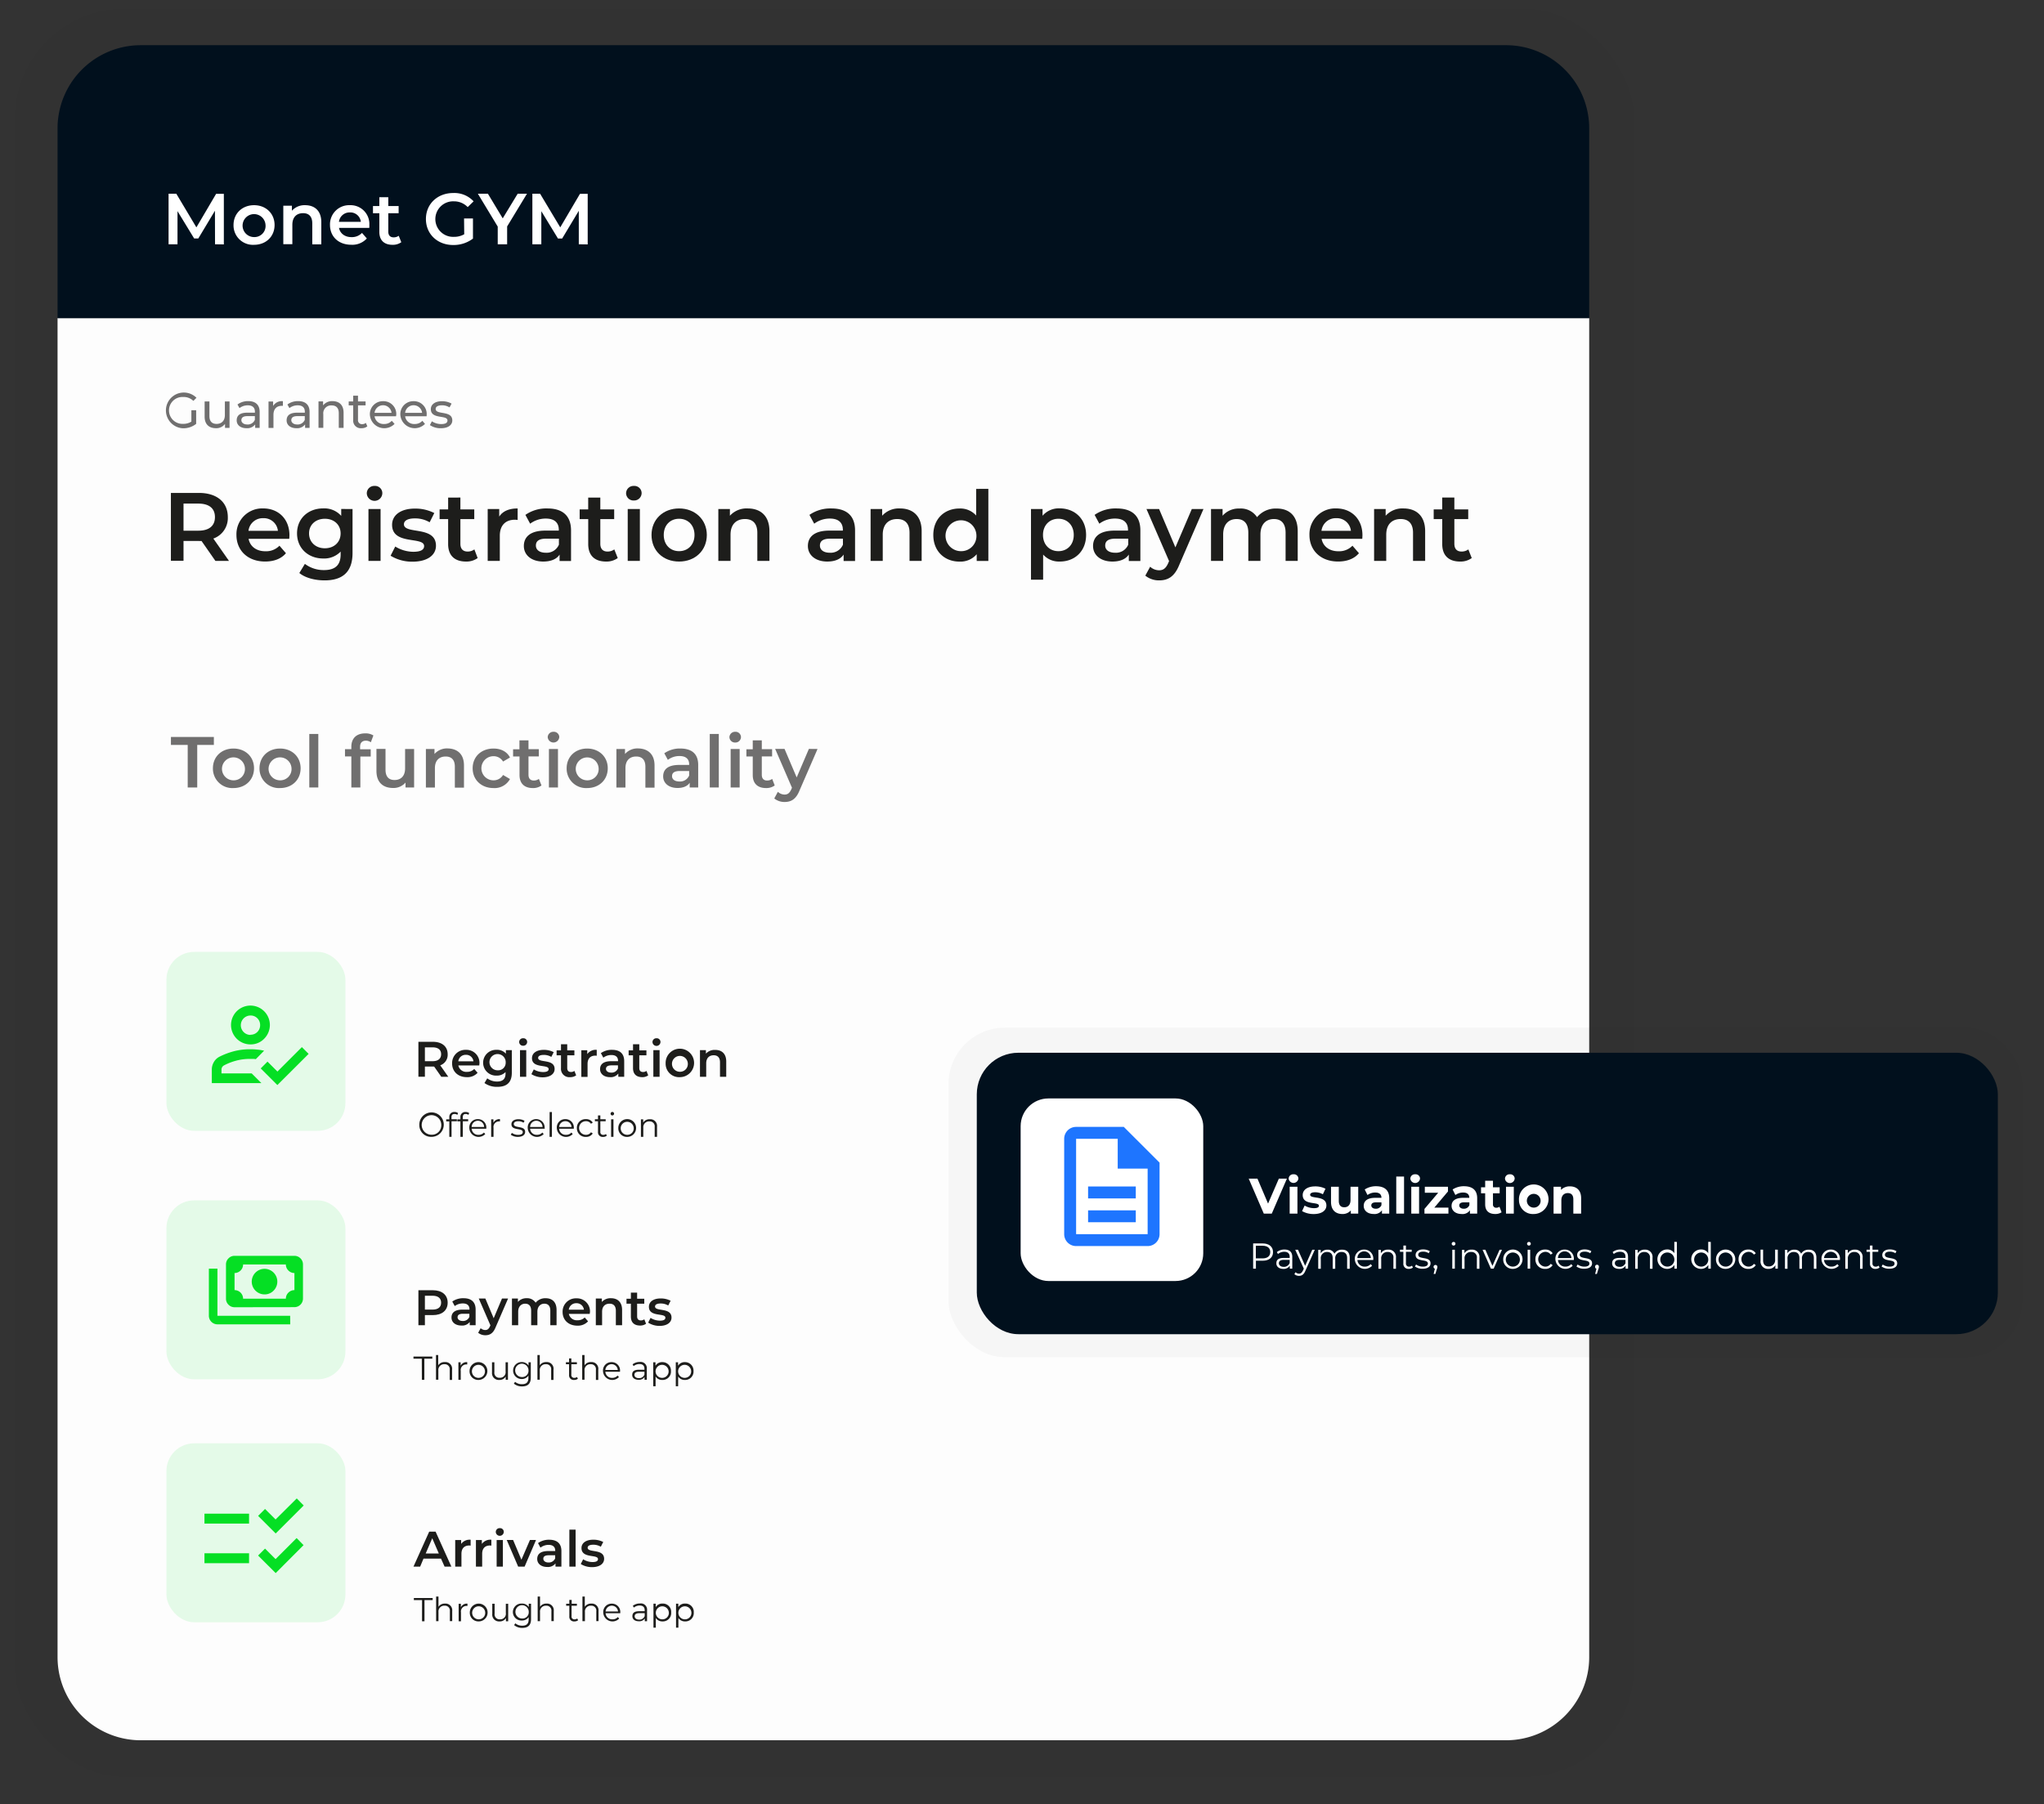 <svg xmlns="http://www.w3.org/2000/svg" id="Capa_1" data-name="Capa 1" viewBox="0 0 736.98 650.72"><rect x="0" y="0" width="736.98" height="650.72" fill="#333333" stroke="none"/><defs><style>.cls-1{opacity:0.03;}.cls-2{fill:#fdfdfd;}.cls-3{fill:#01101d;}.cls-4{fill:#fff;}.cls-5{fill:#1d1d1b;}.cls-6{fill:#706f6f;}.cls-7{opacity:0.1;}.cls-8{fill:#05df24;}.cls-9{fill:#1e75ff;}</style></defs><g class="cls-1"><rect x="5.39" y="3.19" width="583.76" height="637.58" rx="39.5"></rect></g><path class="cls-2" d="M573,114.74V597.62a30,30,0,0,1-30,30H50.75a30,30,0,0,1-30-30V114.74Z"></path><g class="cls-1"><rect x="341.98" y="370.62" width="387.17" height="118.86" rx="20.37"></rect></g><path class="cls-3" d="M573,46.3v68.44H20.75V46.3a30,30,0,0,1,30-30H543A30,30,0,0,1,573,46.3Z"></path><path class="cls-4" d="M77.53,88.1,77.5,76l-6,10H70l-6-9.85V88.1H60.78V69.87h2.79L70.81,82l7.11-12.09h2.79l0,18.23Z"></path><path class="cls-4" d="M84.2,81.15C84.2,77,87.33,74,91.6,74S99,77,99,81.15s-3.1,7.14-7.42,7.14A7,7,0,0,1,84.2,81.15Zm11.54,0A4.14,4.14,0,1,0,91.6,85.5,4,4,0,0,0,95.74,81.15Z"></path><path class="cls-4" d="M115.85,80.13v8h-3.26V80.55c0-2.47-1.22-3.67-3.3-3.67-2.32,0-3.88,1.4-3.88,4.19v7h-3.26V74.19h3.1V76A6.07,6.07,0,0,1,110,74C113.38,74,115.85,75.94,115.85,80.13Z"></path><path class="cls-4" d="M133.15,82.19H122.23c.39,2,2.09,3.33,4.51,3.33A5,5,0,0,0,130.52,84l1.74,2a7.06,7.06,0,0,1-5.6,2.27c-4.66,0-7.68-3-7.68-7.14A6.91,6.91,0,0,1,126.17,74a6.78,6.78,0,0,1,7,7.19C133.2,81.49,133.17,81.88,133.15,82.19ZM122.21,80h7.89a3.79,3.79,0,0,0-3.93-3.39A3.85,3.85,0,0,0,122.21,80Z"></path><path class="cls-4" d="M144.69,87.35a5.17,5.17,0,0,1-3.13.94c-3.05,0-4.79-1.62-4.79-4.69V76.9h-2.29V74.3h2.29V71.12H140V74.3h3.73v2.6H140v6.62c0,1.35.68,2.08,1.93,2.08a3,3,0,0,0,1.83-.57Z"></path><path class="cls-4" d="M167.32,78.78h3.21v7.27a11.58,11.58,0,0,1-7.14,2.31c-5.65,0-9.82-3.93-9.82-9.37s4.17-9.38,9.87-9.38a9.43,9.43,0,0,1,7.32,3l-2.13,2.08a6.8,6.8,0,0,0-5-2.08,6.41,6.41,0,1,0,0,12.81,7.4,7.4,0,0,0,3.75-.93Z"></path><path class="cls-4" d="M182.85,81.67V88.1h-3.39V81.72L172.3,69.87h3.62l5.34,8.88,5.39-8.88H190Z"></path><path class="cls-4" d="M208.69,88.1l0-12.08-6,10h-1.51l-6-9.85V88.1h-3.23V69.87h2.79L202,82l7.11-12.09h2.79l0,18.23Z"></path><path class="cls-5" d="M77.66,202.28l-5-7.18a7.39,7.39,0,0,1-.94,0H66.17v7.14H61.62V177.77H71.71c6.44,0,10.43,3.29,10.43,8.72a7.84,7.84,0,0,1-5.22,7.74l5.64,8.05ZM71.5,181.62H66.17v9.77H71.5c4,0,6-1.82,6-4.9S75.49,181.62,71.5,181.62Z"></path><path class="cls-5" d="M104.29,194.33H89.63c.52,2.73,2.79,4.48,6.05,4.48a6.69,6.69,0,0,0,5.08-2l2.34,2.7c-1.68,2-4.3,3-7.52,3-6.27,0-10.33-4-10.33-9.59a9.3,9.3,0,0,1,9.66-9.56c5.46,0,9.45,3.82,9.45,9.67C104.36,193.39,104.33,193.91,104.29,194.33Zm-14.7-2.9H100.2a5.09,5.09,0,0,0-5.29-4.55A5.17,5.17,0,0,0,89.59,191.43Z"></path><path class="cls-5" d="M127.11,183.58v15.86c0,6.79-3.53,9.87-10.08,9.87-3.5,0-7-.91-9.1-2.66l2-3.29a11.23,11.23,0,0,0,6.89,2.24c4.14,0,6-1.89,6-5.67v-1a8.24,8.24,0,0,1-6.27,2.49c-5.36,0-9.45-3.64-9.45-9.07s4.09-9,9.45-9a8.13,8.13,0,0,1,6.48,2.7v-2.49Zm-4.3,8.79c0-3.15-2.39-5.28-5.68-5.28s-5.7,2.13-5.7,5.28,2.38,5.36,5.7,5.36S122.81,195.56,122.81,192.37Z"></path><path class="cls-5" d="M132.25,177.88a2.67,2.67,0,0,1,2.8-2.63,2.61,2.61,0,0,1,2.8,2.52,2.8,2.8,0,0,1-5.6.11Zm.6,5.7h4.37v18.7h-4.37Z"></path><path class="cls-5" d="M140.83,200.42l1.68-3.32A12.59,12.59,0,0,0,149,199c2.76,0,3.92-.77,3.92-2.06,0-3.57-11.55-.21-11.55-7.67,0-3.53,3.18-5.85,8.22-5.85a14.92,14.92,0,0,1,7,1.61l-1.68,3.33a10.21,10.21,0,0,0-5.35-1.4c-2.66,0-3.92.88-3.92,2.1,0,3.78,11.55.42,11.55,7.74,0,3.5-3.22,5.77-8.47,5.77A14.84,14.84,0,0,1,140.83,200.42Z"></path><path class="cls-5" d="M172.22,201.26a6.86,6.86,0,0,1-4.2,1.26c-4.09,0-6.44-2.17-6.44-6.3v-9H158.5v-3.5h3.08v-4.28H166v4.28h5v3.5h-5v8.89c0,1.82.91,2.8,2.59,2.8a4,4,0,0,0,2.45-.77Z"></path><path class="cls-5" d="M186.64,183.37v4.17a5.47,5.47,0,0,0-1-.1c-3.33,0-5.43,2-5.43,5.77v9.07h-4.37v-18.7H180v2.73C181.25,184.36,183.53,183.37,186.64,183.37Z"></path><path class="cls-5" d="M205.89,191.32v11h-4.13V200c-1,1.61-3.08,2.52-5.88,2.52-4.27,0-7-2.34-7-5.6,0-3.11,2.1-5.56,7.77-5.56h4.83v-.28c0-2.56-1.54-4.06-4.66-4.06a9.28,9.28,0,0,0-5.67,1.85l-1.71-3.18a13.14,13.14,0,0,1,7.91-2.32C202.78,183.37,205.89,185.93,205.89,191.32Zm-4.37,5.11v-2.17H197c-3,0-3.78,1.12-3.78,2.49,0,1.57,1.33,2.59,3.57,2.59A4.77,4.77,0,0,0,201.52,196.43Z"></path><path class="cls-5" d="M222.73,201.26a6.88,6.88,0,0,1-4.2,1.26c-4.1,0-6.44-2.17-6.44-6.3v-9H209v-3.5h3.08v-4.28h4.37v4.28h5v3.5h-5v8.89c0,1.82.91,2.8,2.59,2.8a4,4,0,0,0,2.45-.77Z"></path><path class="cls-5" d="M225.74,177.88a2.67,2.67,0,0,1,2.8-2.63,2.61,2.61,0,0,1,2.8,2.52,2.69,2.69,0,0,1-2.8,2.73A2.66,2.66,0,0,1,225.74,177.88Zm.59,5.7h4.38v18.7h-4.38Z"></path><path class="cls-5" d="M234.91,192.93c0-5.6,4.2-9.56,9.94-9.56s10,4,10,9.56-4.16,9.59-10,9.59S234.91,198.53,234.91,192.93Zm15.5,0c0-3.57-2.38-5.84-5.56-5.84s-5.53,2.27-5.53,5.84,2.38,5.85,5.53,5.85S250.41,196.5,250.41,192.93Z"></path><path class="cls-5" d="M277.43,191.57v10.71h-4.37V192.13c0-3.33-1.65-4.94-4.45-4.94-3.11,0-5.21,1.89-5.21,5.64v9.45H259v-18.7h4.17V186a8.11,8.11,0,0,1,6.44-2.63C274.11,183.37,277.43,185.93,277.43,191.57Z"></path><path class="cls-5" d="M308.3,191.32v11h-4.13V200c-1.05,1.61-3.08,2.52-5.88,2.52-4.27,0-7-2.34-7-5.6,0-3.11,2.1-5.56,7.77-5.56h4.84v-.28c0-2.56-1.54-4.06-4.66-4.06a9.28,9.28,0,0,0-5.67,1.85l-1.72-3.18a13.19,13.19,0,0,1,7.92-2.32C305.19,183.37,308.3,185.93,308.3,191.32Zm-4.37,5.11v-2.17h-4.52c-3,0-3.78,1.12-3.78,2.49,0,1.57,1.33,2.59,3.57,2.59A4.77,4.77,0,0,0,303.93,196.43Z"></path><path class="cls-5" d="M332.31,191.57v10.71h-4.37V192.13c0-3.33-1.65-4.94-4.45-4.94-3.11,0-5.21,1.89-5.21,5.64v9.45H313.9v-18.7h4.17V186a8.11,8.11,0,0,1,6.44-2.63C329,183.37,332.31,185.93,332.31,191.57Z"></path><path class="cls-5" d="M356.36,176.3v26h-4.2v-2.42a7.71,7.71,0,0,1-6.2,2.66c-5.43,0-9.45-3.78-9.45-9.59s4-9.56,9.45-9.56a7.64,7.64,0,0,1,6,2.53v-9.6Zm-4.31,16.63a5.57,5.57,0,1,0-5.56,5.85A5.46,5.46,0,0,0,352.05,192.93Z"></path><path class="cls-5" d="M391.6,192.93c0,5.81-4,9.59-9.49,9.59a7.64,7.64,0,0,1-6-2.52v9.07h-4.38V183.58h4.17V186a7.72,7.72,0,0,1,6.19-2.66C387.58,183.37,391.6,187.16,391.6,192.93Zm-4.45,0c0-3.57-2.38-5.84-5.53-5.84s-5.56,2.27-5.56,5.84,2.41,5.85,5.56,5.85S387.15,196.5,387.15,192.93Z"></path><path class="cls-5" d="M411.17,191.32v11H407V200c-1.06,1.61-3.08,2.52-5.89,2.52-4.27,0-7-2.34-7-5.6,0-3.11,2.1-5.56,7.77-5.56h4.83v-.28c0-2.56-1.54-4.06-4.66-4.06a9.28,9.28,0,0,0-5.67,1.85l-1.71-3.18a13.14,13.14,0,0,1,7.91-2.32C408.05,183.37,411.17,185.93,411.17,191.32Zm-4.38,5.11v-2.17h-4.52c-3,0-3.78,1.12-3.78,2.49,0,1.57,1.33,2.59,3.57,2.59A4.77,4.77,0,0,0,406.79,196.43Z"></path><path class="cls-5" d="M433.92,183.58l-8.75,20.2c-1.72,4.24-4.1,5.53-7.22,5.53a7.75,7.75,0,0,1-5-1.71l1.75-3.22a4.76,4.76,0,0,0,3.22,1.29c1.54,0,2.45-.73,3.29-2.59l.31-.73-8.15-18.77h4.55l5.88,13.83,5.92-13.83Z"></path><path class="cls-5" d="M467.9,191.57v10.71h-4.37V192.13c0-3.33-1.54-4.94-4.2-4.94-2.87,0-4.87,1.89-4.87,5.6v9.49h-4.37V192.13c0-3.33-1.54-4.94-4.21-4.94-2.9,0-4.86,1.89-4.86,5.6v9.49h-4.38v-18.7h4.17V186a7.71,7.71,0,0,1,6.12-2.6,7,7,0,0,1,6.31,3.12,8.7,8.7,0,0,1,7-3.12C464.75,183.37,467.9,185.93,467.9,191.57Z"></path><path class="cls-5" d="M491.17,194.33H476.51c.52,2.73,2.8,4.48,6.05,4.48a6.69,6.69,0,0,0,5.08-2l2.34,2.7c-1.68,2-4.3,3-7.52,3-6.27,0-10.33-4-10.33-9.59a9.3,9.3,0,0,1,9.66-9.56c5.46,0,9.45,3.82,9.45,9.67C491.24,193.39,491.21,193.91,491.17,194.33Zm-14.7-2.9h10.61a5.09,5.09,0,0,0-5.29-4.55A5.17,5.17,0,0,0,476.47,191.43Z"></path><path class="cls-5" d="M513.85,191.57v10.71h-4.37V192.13c0-3.33-1.65-4.94-4.45-4.94-3.11,0-5.21,1.89-5.21,5.64v9.45h-4.38v-18.7h4.17V186a8.11,8.11,0,0,1,6.44-2.63C510.53,183.37,513.85,185.93,513.85,191.57Z"></path><path class="cls-5" d="M530.65,201.26a6.86,6.86,0,0,1-4.2,1.26c-4.09,0-6.44-2.17-6.44-6.3v-9h-3.08v-3.5H520v-4.28h4.38v4.28h5v3.5h-5v8.89c0,1.82.91,2.8,2.59,2.8a4,4,0,0,0,2.45-.77Z"></path><path class="cls-6" d="M69,147.94h1.73v4.92a7.46,7.46,0,0,1-4.77,1.6,6.45,6.45,0,1,1,4.88-11l-1.12,1.12A5,5,0,0,0,66,143.17a4.85,4.85,0,1,0,0,9.69,5.31,5.31,0,0,0,3-.81Z"></path><path class="cls-6" d="M82.76,144.78v9.54H81.13v-1.44a3.91,3.91,0,0,1-3.25,1.55c-2.46,0-4.1-1.35-4.1-4.16v-5.49h1.73v5.29c0,1.87.93,2.81,2.57,2.81,1.8,0,3-1.12,3-3.17v-4.93Z"></path><path class="cls-6" d="M93.62,148.56v5.76H92v-1.26a3.56,3.56,0,0,1-3.13,1.37c-2.17,0-3.53-1.16-3.53-2.81s1-2.79,3.83-2.79h2.74v-.35c0-1.45-.85-2.3-2.56-2.3a4.83,4.83,0,0,0-3,1l-.72-1.3a6.36,6.36,0,0,1,3.94-1.22C92.14,144.69,93.62,146,93.62,148.56Zm-1.73,2.84v-1.33H89.22c-1.71,0-2.19.67-2.19,1.48s.79,1.54,2.1,1.54A2.77,2.77,0,0,0,91.89,151.4Z"></path><path class="cls-6" d="M102,144.69v1.67a2.75,2.75,0,0,0-.4,0c-1.85,0-3,1.14-3,3.23v4.75H96.82v-9.54h1.65v1.6A3.66,3.66,0,0,1,102,144.69Z"></path><path class="cls-6" d="M111.62,148.56v5.76H110v-1.26a3.56,3.56,0,0,1-3.13,1.37c-2.17,0-3.53-1.16-3.53-2.81s1-2.79,3.83-2.79h2.74v-.35c0-1.45-.85-2.3-2.56-2.3a4.83,4.83,0,0,0-3,1l-.72-1.3a6.36,6.36,0,0,1,3.94-1.22C110.14,144.69,111.62,146,111.62,148.56Zm-1.73,2.84v-1.33h-2.67c-1.71,0-2.19.67-2.19,1.48s.79,1.54,2.1,1.54A2.77,2.77,0,0,0,109.89,151.4Z"></path><path class="cls-6" d="M123.88,148.83v5.49h-1.73V149c0-1.87-.94-2.79-2.58-2.79a2.83,2.83,0,0,0-3,3.17v4.92h-1.73v-9.54h1.65v1.44a4.08,4.08,0,0,1,3.44-1.53C122.24,144.69,123.88,146,123.88,148.83Z"></path><path class="cls-6" d="M132.44,153.76a3.25,3.25,0,0,1-2.09.67,2.73,2.73,0,0,1-3-3V146.2h-1.62v-1.42h1.62v-2.09h1.73v2.09h2.73v1.42h-2.73v5.17a1.41,1.41,0,0,0,1.49,1.6,2.15,2.15,0,0,0,1.35-.45Z"></path><path class="cls-6" d="M142.79,150.12h-7.74a3.23,3.23,0,0,0,3.46,2.79,3.54,3.54,0,0,0,2.75-1.15l1,1.12a5.2,5.2,0,0,1-8.9-3.33,4.67,4.67,0,0,1,4.79-4.86,4.6,4.6,0,0,1,4.72,4.91A4.73,4.73,0,0,1,142.79,150.12Zm-7.74-1.24h6.12a3.08,3.08,0,0,0-6.12,0Z"></path><path class="cls-6" d="M153.81,150.12h-7.74a3.22,3.22,0,0,0,3.45,2.79,3.54,3.54,0,0,0,2.76-1.15l.95,1.12a5.2,5.2,0,0,1-8.89-3.33,4.67,4.67,0,0,1,4.79-4.86,4.6,4.6,0,0,1,4.71,4.91A4.67,4.67,0,0,1,153.81,150.12Zm-7.74-1.24h6.12a3.08,3.08,0,0,0-6.12,0Z"></path><path class="cls-6" d="M155,153.31l.72-1.37a6.11,6.11,0,0,0,3.35,1c1.6,0,2.27-.48,2.27-1.29,0-2.15-6-.29-6-4.09,0-1.71,1.53-2.86,4-2.86a7,7,0,0,1,3.48.86l-.74,1.37a5,5,0,0,0-2.75-.76c-1.52,0-2.25.56-2.25,1.32,0,2.25,6,.41,6,4.12,0,1.73-1.58,2.83-4.12,2.83A6.88,6.88,0,0,1,155,153.31Z"></path><path class="cls-5" d="M161.41,469.81c0,2.77-2,4.48-5.36,4.48H153.2v3.64h-2.34V465.32h5.19C159.36,465.32,161.41,467,161.41,469.81Zm-2.36,0c0-1.59-1.06-2.51-3.11-2.51H153.2v5h2.74C158,472.31,159.05,471.39,159.05,469.81Z"></path><path class="cls-5" d="M171.49,472.29v5.64h-2.12v-1.17a3.41,3.41,0,0,1-3,1.29c-2.19,0-3.58-1.2-3.58-2.88s1.08-2.86,4-2.86h2.48v-.14c0-1.32-.79-2.09-2.39-2.09a4.79,4.79,0,0,0-2.92.95l-.88-1.64a6.78,6.78,0,0,1,4.07-1.19C169.89,468.2,171.49,469.52,171.49,472.29Zm-2.25,2.63V473.8h-2.32c-1.53,0-1.94.58-1.94,1.28s.68,1.33,1.83,1.33A2.44,2.44,0,0,0,169.24,474.92Z"></path><path class="cls-5" d="M183.19,468.31l-4.5,10.39c-.88,2.18-2.1,2.85-3.71,2.85a4,4,0,0,1-2.57-.89l.9-1.65a2.44,2.44,0,0,0,1.65.66c.8,0,1.26-.38,1.7-1.33l.16-.38-4.2-9.65H175l3,7.11,3-7.11Z"></path><path class="cls-5" d="M200.67,472.42v5.51h-2.25v-5.22c0-1.71-.79-2.54-2.16-2.54s-2.5,1-2.5,2.88v4.88h-2.25v-5.22c0-1.71-.79-2.54-2.16-2.54s-2.51,1-2.51,2.88v4.88h-2.25v-9.62h2.15v1.23a4,4,0,0,1,3.15-1.34,3.62,3.62,0,0,1,3.24,1.61,4.49,4.49,0,0,1,3.6-1.61C199.05,468.2,200.67,469.52,200.67,472.42Z"></path><path class="cls-5" d="M212.64,473.84H205.1a2.91,2.91,0,0,0,3.11,2.3,3.44,3.44,0,0,0,2.61-1l1.21,1.39a4.91,4.91,0,0,1-3.87,1.56c-3.23,0-5.31-2.07-5.31-4.93a4.78,4.78,0,0,1,5-4.92,4.7,4.7,0,0,1,4.87,5C212.68,473.35,212.66,473.62,212.64,473.84Zm-7.56-1.5h5.45a2.62,2.62,0,0,0-2.72-2.34A2.66,2.66,0,0,0,205.08,472.34Z"></path><path class="cls-5" d="M224.3,472.42v5.51h-2.25v-5.22c0-1.71-.84-2.54-2.28-2.54-1.6,0-2.68,1-2.68,2.9v4.86h-2.26v-9.62H217v1.24a4.16,4.16,0,0,1,3.31-1.35C222.59,468.2,224.3,469.52,224.3,472.42Z"></path><path class="cls-5" d="M232.94,477.4a3.49,3.49,0,0,1-2.16.65c-2.1,0-3.31-1.11-3.31-3.24v-4.63h-1.58v-1.8h1.58v-2.19h2.25v2.19h2.58v1.8h-2.58v4.58c0,.93.47,1.44,1.33,1.44a2,2,0,0,0,1.26-.4Z"></path><path class="cls-5" d="M233.7,477l.86-1.71a6.46,6.46,0,0,0,3.35,1c1.42,0,2-.4,2-1.07,0-1.83-5.94-.1-5.94-3.94,0-1.82,1.63-3,4.23-3a7.69,7.69,0,0,1,3.6.83l-.87,1.71a5.22,5.22,0,0,0-2.75-.72c-1.37,0-2,.45-2,1.08,0,1.95,5.94.22,5.94,4,0,1.8-1.65,3-4.35,3A7.54,7.54,0,0,1,233.7,477Z"></path><path class="cls-5" d="M159.11,388.34l-2.58-3.69a3.85,3.85,0,0,1-.48,0H153.2v3.67h-2.34v-12.6h5.19c3.31,0,5.36,1.69,5.36,4.48a4,4,0,0,1-2.68,4l2.9,4.14Zm-3.17-10.62H153.2v5h2.74c2.05,0,3.11-.94,3.11-2.52S158,377.72,155.94,377.72Z"></path><path class="cls-5" d="M172.81,384.25h-7.55a2.91,2.91,0,0,0,3.12,2.31,3.43,3.43,0,0,0,2.61-1.05l1.21,1.39a4.89,4.89,0,0,1-3.88,1.57c-3.22,0-5.31-2.07-5.31-4.94a4.78,4.78,0,0,1,5-4.91,4.69,4.69,0,0,1,4.86,5C172.84,383.77,172.83,384,172.81,384.25Zm-7.56-1.49h5.45a2.61,2.61,0,0,0-2.72-2.34A2.64,2.64,0,0,0,165.25,382.76Z"></path><path class="cls-5" d="M184.54,378.73v8.15c0,3.5-1.81,5.08-5.18,5.08a7.64,7.64,0,0,1-4.68-1.37l1-1.69a5.79,5.79,0,0,0,3.54,1.15c2.13,0,3.06-1,3.06-2.92v-.5a4.23,4.23,0,0,1-3.22,1.28,4.65,4.65,0,1,1,0-9.29A4.17,4.17,0,0,1,182.4,380v-1.27Zm-2.21,4.52a2.93,2.93,0,1,0-2.92,2.75A2.71,2.71,0,0,0,182.33,383.25Z"></path><path class="cls-5" d="M187.19,375.79a1.37,1.37,0,0,1,1.44-1.35,1.34,1.34,0,0,1,1.44,1.3,1.38,1.38,0,0,1-1.44,1.4A1.37,1.37,0,0,1,187.19,375.79Zm.3,2.94h2.25v9.61h-2.25Z"></path><path class="cls-5" d="M191.6,387.39l.86-1.71a6.55,6.55,0,0,0,3.35.95c1.42,0,2-.4,2-1.06,0-1.84-6-.11-6-3.94,0-1.82,1.64-3,4.24-3a7.6,7.6,0,0,1,3.6.83l-.87,1.71a5.25,5.25,0,0,0-2.75-.72c-1.37,0-2,.45-2,1.08,0,1.94,5.94.21,5.94,4,0,1.8-1.65,3-4.35,3A7.63,7.63,0,0,1,191.6,387.39Z"></path><path class="cls-5" d="M207.74,387.82a3.55,3.55,0,0,1-2.16.65,3,3,0,0,1-3.31-3.24V380.6h-1.58v-1.8h1.58v-2.2h2.25v2.2h2.58v1.8h-2.58v4.57c0,.94.47,1.44,1.33,1.44a2,2,0,0,0,1.26-.39Z"></path><path class="cls-5" d="M215.16,378.62v2.14a2.52,2.52,0,0,0-.52-.05c-1.71,0-2.79,1-2.79,3v4.66H209.6v-9.61h2.14v1.4A3.78,3.78,0,0,1,215.16,378.62Z"></path><path class="cls-5" d="M225.06,382.71v5.63h-2.12v-1.17a3.42,3.42,0,0,1-3,1.3c-2.2,0-3.58-1.21-3.58-2.88s1.08-2.87,4-2.87h2.48v-.14c0-1.32-.79-2.09-2.39-2.09a4.79,4.79,0,0,0-2.92.95l-.88-1.63a6.7,6.7,0,0,1,4.07-1.19C223.46,378.62,225.06,379.93,225.06,382.71Zm-2.25,2.62v-1.11h-2.32c-1.53,0-2,.57-2,1.28s.69,1.33,1.84,1.33A2.45,2.45,0,0,0,222.81,385.33Z"></path><path class="cls-5" d="M233.72,387.82a3.55,3.55,0,0,1-2.16.65c-2.11,0-3.32-1.12-3.32-3.24V380.6h-1.58v-1.8h1.58v-2.2h2.26v2.2h2.57v1.8H230.5v4.57c0,.94.46,1.44,1.33,1.44a2,2,0,0,0,1.26-.39Z"></path><path class="cls-5" d="M235.26,375.79a1.38,1.38,0,0,1,1.44-1.35,1.34,1.34,0,0,1,1.44,1.3,1.44,1.44,0,0,1-2.88.05Zm.31,2.94h2.25v9.61h-2.25Z"></path><path class="cls-5" d="M240,383.53a5.13,5.13,0,1,1,5.11,4.94A4.83,4.83,0,0,1,240,383.53Zm8,0a2.86,2.86,0,1,0-2.87,3A2.8,2.8,0,0,0,248,383.53Z"></path><path class="cls-5" d="M261.85,382.83v5.51H259.6v-5.22c0-1.71-.84-2.54-2.28-2.54-1.61,0-2.69,1-2.69,2.9v4.86h-2.25v-9.61h2.14V380a4.2,4.2,0,0,1,3.32-1.35C260.14,378.62,261.85,379.93,261.85,382.83Z"></path><path class="cls-5" d="M151.19,405.77A4.41,4.41,0,1,1,155.6,410,4.22,4.22,0,0,1,151.19,405.77Zm7.92,0a3.53,3.53,0,1,0-3.51,3.47A3.4,3.4,0,0,0,159.11,405.77Z"></path><path class="cls-5" d="M162.79,402.91v.74h1.94v.72h-1.92V410H162v-5.59h-1.12v-.72H162v-.77a1.74,1.74,0,0,1,1.91-1.88,2,2,0,0,1,1.26.4l-.29.64a1.42,1.42,0,0,0-.93-.32C163.17,401.72,162.79,402.13,162.79,402.91Z"></path><path class="cls-5" d="M166.86,402.91v.74h1.94v.72h-1.92V410H166v-5.59H164.9v-.72H166v-.77a1.74,1.74,0,0,1,1.91-1.88,2,2,0,0,1,1.26.4l-.29.64a1.43,1.43,0,0,0-.94-.32C167.24,401.72,166.86,402.13,166.86,402.91Z"></path><path class="cls-5" d="M175.34,407.07h-5.28a2.35,2.35,0,0,0,2.49,2.2,2.5,2.5,0,0,0,1.93-.83l.48.55a3.34,3.34,0,0,1-5.75-2.18,3,3,0,0,1,3.08-3.2,3,3,0,0,1,3.06,3.2C175.35,406.88,175.34,407,175.34,407.07Zm-5.28-.63h4.48a2.24,2.24,0,0,0-4.48,0Z"></path><path class="cls-5" d="M180.27,403.61v.82h-.2a2,2,0,0,0-2.12,2.33V410h-.85v-6.31h.81v1.24A2.38,2.38,0,0,1,180.27,403.61Z"></path><path class="cls-5" d="M184.17,409.24l.39-.67a3.76,3.76,0,0,0,2.24.71c1.2,0,1.69-.41,1.69-1,0-1.65-4.09-.35-4.09-2.84,0-1,.89-1.8,2.5-1.8a4.29,4.29,0,0,1,2.23.58l-.37.69a3.18,3.18,0,0,0-1.86-.54c-1.14,0-1.65.44-1.65,1,0,1.7,4.09.42,4.09,2.84,0,1.1-1,1.8-2.6,1.8A4.2,4.2,0,0,1,184.17,409.24Z"></path><path class="cls-5" d="M196.41,407.07h-5.28a2.35,2.35,0,0,0,2.49,2.2,2.5,2.5,0,0,0,1.93-.83l.48.55a3.34,3.34,0,0,1-5.75-2.18,3,3,0,0,1,3.09-3.2,3,3,0,0,1,3,3.2C196.42,406.88,196.41,407,196.41,407.07Zm-5.28-.63h4.48a2.24,2.24,0,0,0-4.48,0Z"></path><path class="cls-5" d="M198.17,401.06H199V410h-.85Z"></path><path class="cls-5" d="M206.89,407.07h-5.28a2.34,2.34,0,0,0,2.48,2.2,2.49,2.49,0,0,0,1.93-.83l.48.55a3.33,3.33,0,0,1-5.74-2.18,3,3,0,0,1,3.08-3.2,3,3,0,0,1,3.06,3.2C206.9,406.88,206.89,407,206.89,407.07Zm-5.28-.63h4.47a2.24,2.24,0,0,0-4.47,0Z"></path><path class="cls-5" d="M208,406.81a3.1,3.1,0,0,1,3.25-3.2,2.78,2.78,0,0,1,2.47,1.24l-.64.44a2.13,2.13,0,0,0-1.83-.94,2.46,2.46,0,0,0,0,4.92,2.12,2.12,0,0,0,1.83-.93l.64.44a2.8,2.8,0,0,1-2.47,1.24A3.11,3.11,0,0,1,208,406.81Z"></path><path class="cls-5" d="M218.79,409.58a2,2,0,0,1-1.33.44,1.67,1.67,0,0,1-1.85-1.83v-3.82h-1.12v-.72h1.12v-1.37h.85v1.37h1.92v.72h-1.92v3.77a1,1,0,0,0,1.1,1.15,1.44,1.44,0,0,0,.93-.32Z"></path><path class="cls-5" d="M220.15,401.66a.63.63,0,1,1,.62.62A.62.62,0,0,1,220.15,401.66Zm.19,2h.85V410h-.85Z"></path><path class="cls-5" d="M222.93,406.81a3.21,3.21,0,1,1,3.22,3.21A3.1,3.1,0,0,1,222.93,406.81Zm5.56,0a2.35,2.35,0,1,0-2.34,2.46A2.3,2.3,0,0,0,228.49,406.81Z"></path><path class="cls-5" d="M236.9,406.3V410h-.85v-3.57a1.77,1.77,0,0,0-1.9-2,2.07,2.07,0,0,0-2.2,2.28V410h-.86v-6.31h.82v1.17a2.65,2.65,0,0,1,2.4-1.21A2.41,2.41,0,0,1,236.9,406.3Z"></path><path class="cls-5" d="M152.08,490h-3v-.77h6.79V490H153v7.63h-.89Z"></path><path class="cls-5" d="M163,494v3.66h-.85V494a1.77,1.77,0,0,0-1.9-2,2.07,2.07,0,0,0-2.2,2.28v3.31h-.85v-8.9H158v3.7a2.64,2.64,0,0,1,2.36-1.16A2.42,2.42,0,0,1,163,494Z"></path><path class="cls-5" d="M168.46,491.25v.83h-.21a2,2,0,0,0-2.12,2.33v3.21h-.85V491.3h.81v1.24A2.39,2.39,0,0,1,168.46,491.25Z"></path><path class="cls-5" d="M169.3,494.46a3.21,3.21,0,1,1,3.21,3.21A3.11,3.11,0,0,1,169.3,494.46Zm5.55,0a2.35,2.35,0,1,0-2.34,2.46A2.3,2.3,0,0,0,174.85,494.46Z"></path><path class="cls-5" d="M183.14,491.3v6.31h-.81v-1.15a2.51,2.51,0,0,1-2.27,1.21A2.44,2.44,0,0,1,177.4,495V491.3h.85v3.58a1.76,1.76,0,0,0,1.9,2,2,2,0,0,0,2.14-2.29V491.3Z"></path><path class="cls-5" d="M191.38,491.3v5.54c0,2.17-1.07,3.16-3.16,3.16a4.43,4.43,0,0,1-2.94-1l.43-.65a3.77,3.77,0,0,0,2.49.86c1.59,0,2.32-.73,2.32-2.29v-.8a2.82,2.82,0,0,1-2.45,1.22,3.06,3.06,0,1,1,0-6.12,2.87,2.87,0,0,1,2.49,1.26V491.3Zm-.83,3a2.4,2.4,0,1,0-2.4,2.32A2.25,2.25,0,0,0,190.55,494.3Z"></path><path class="cls-5" d="M199.57,494v3.66h-.85V494a1.77,1.77,0,0,0-1.89-2,2.07,2.07,0,0,0-2.21,2.28v3.31h-.85v-8.9h.85v3.7a2.65,2.65,0,0,1,2.36-1.16A2.41,2.41,0,0,1,199.57,494Z"></path><path class="cls-5" d="M208.36,497.23a2,2,0,0,1-1.33.44,1.67,1.67,0,0,1-1.85-1.83V492h-1.13v-.72h1.13v-1.38H206v1.38H208V492H206v3.77a1,1,0,0,0,1.09,1.15,1.45,1.45,0,0,0,.94-.32Z"></path><path class="cls-5" d="M215.71,494v3.66h-.85V494a1.77,1.77,0,0,0-1.9-2,2.07,2.07,0,0,0-2.2,2.28v3.31h-.85v-8.9h.85v3.7a2.65,2.65,0,0,1,2.36-1.16A2.41,2.41,0,0,1,215.71,494Z"></path><path class="cls-5" d="M223.55,494.72h-5.28a2.34,2.34,0,0,0,2.48,2.2,2.49,2.49,0,0,0,1.93-.83l.48.55a3.33,3.33,0,0,1-5.74-2.18,3,3,0,0,1,3.08-3.21,3,3,0,0,1,3.06,3.21C223.56,494.53,223.55,494.62,223.55,494.72Zm-5.28-.64h4.47a2.24,2.24,0,0,0-4.47,0Z"></path><path class="cls-5" d="M233.21,493.7v3.91h-.82v-1a2.38,2.38,0,0,1-2.17,1c-1.43,0-2.3-.74-2.3-1.83s.62-1.79,2.43-1.79h2v-.39c0-1.07-.62-1.66-1.79-1.66a3.25,3.25,0,0,0-2.1.74l-.38-.63a4,4,0,0,1,2.56-.86A2.25,2.25,0,0,1,233.21,493.7Zm-.85,2v-1h-2c-1.23,0-1.62.48-1.62,1.13s.59,1.19,1.59,1.19A2,2,0,0,0,232.36,495.72Z"></path><path class="cls-5" d="M241.92,494.46a3,3,0,0,1-3.14,3.21,2.75,2.75,0,0,1-2.4-1.25v3.52h-.85V491.3h.81v1.25a2.76,2.76,0,0,1,2.44-1.3A3.05,3.05,0,0,1,241.92,494.46Zm-.85,0a2.35,2.35,0,1,0-2.35,2.46A2.32,2.32,0,0,0,241.07,494.46Z"></path><path class="cls-5" d="M250.05,494.46a3,3,0,0,1-3.14,3.21,2.75,2.75,0,0,1-2.4-1.25v3.52h-.85V491.3h.82v1.25a2.74,2.74,0,0,1,2.43-1.3A3.05,3.05,0,0,1,250.05,494.46Zm-.85,0a2.35,2.35,0,1,0-2.35,2.46A2.32,2.32,0,0,0,249.2,494.46Z"></path><path class="cls-5" d="M152.17,577.07h-2.95v-.76H156v.76h-2.95v7.63h-.89Z"></path><path class="cls-5" d="M163.05,581v3.66h-.85v-3.57a1.77,1.77,0,0,0-1.9-2,2.07,2.07,0,0,0-2.2,2.28v3.31h-.85v-8.9h.85v3.7a2.65,2.65,0,0,1,2.36-1.15A2.41,2.41,0,0,1,163.05,581Z"></path><path class="cls-5" d="M168.55,578.35v.82h-.21a2,2,0,0,0-2.12,2.33v3.21h-.85v-6.31h.81v1.24A2.38,2.38,0,0,1,168.55,578.35Z"></path><path class="cls-5" d="M169.39,581.55a3.21,3.21,0,1,1,3.21,3.21A3.1,3.1,0,0,1,169.39,581.55Zm5.55,0A2.35,2.35,0,1,0,172.6,584,2.3,2.3,0,0,0,174.94,581.55Z"></path><path class="cls-5" d="M183.23,578.39v6.31h-.81v-1.15a2.51,2.51,0,0,1-2.27,1.21,2.44,2.44,0,0,1-2.66-2.71v-3.66h.85V582a1.76,1.76,0,0,0,1.9,2,2,2,0,0,0,2.14-2.29v-3.31Z"></path><path class="cls-5" d="M191.47,578.39v5.54c0,2.18-1.07,3.16-3.16,3.16a4.43,4.43,0,0,1-2.94-1l.43-.65a3.77,3.77,0,0,0,2.49.86c1.59,0,2.32-.73,2.32-2.29v-.8a2.82,2.82,0,0,1-2.45,1.22,3.06,3.06,0,1,1,0-6.11,2.86,2.86,0,0,1,2.49,1.25v-1.21Zm-.83,3a2.4,2.4,0,1,0-2.4,2.32A2.25,2.25,0,0,0,190.64,581.39Z"></path><path class="cls-5" d="M199.66,581v3.66h-.85v-3.57a1.77,1.77,0,0,0-1.89-2,2.07,2.07,0,0,0-2.21,2.28v3.31h-.85v-8.9h.85v3.7a2.66,2.66,0,0,1,2.36-1.15A2.41,2.41,0,0,1,199.66,581Z"></path><path class="cls-5" d="M208.45,584.32a2,2,0,0,1-1.33.44,1.67,1.67,0,0,1-1.85-1.83v-3.82h-1.13v-.72h1.13V577h.85v1.38H208v.72h-1.92v3.77a1,1,0,0,0,1.09,1.15,1.45,1.45,0,0,0,.94-.32Z"></path><path class="cls-5" d="M215.8,581v3.66H215v-3.57a1.77,1.77,0,0,0-1.9-2,2.07,2.07,0,0,0-2.2,2.28v3.31H210v-8.9h.85v3.7a2.66,2.66,0,0,1,2.36-1.15A2.41,2.41,0,0,1,215.8,581Z"></path><path class="cls-5" d="M223.64,581.81h-5.28a2.34,2.34,0,0,0,2.48,2.2,2.49,2.49,0,0,0,1.93-.83l.48.55a3.33,3.33,0,0,1-5.74-2.18,3,3,0,0,1,3.08-3.2,3,3,0,0,1,3.06,3.2C223.65,581.62,223.64,581.72,223.64,581.81Zm-5.28-.63h4.47a2.24,2.24,0,0,0-4.47,0Z"></path><path class="cls-5" d="M233.3,580.79v3.91h-.82v-1a2.36,2.36,0,0,1-2.17,1c-1.43,0-2.3-.74-2.3-1.83s.62-1.79,2.43-1.79h2v-.38c0-1.08-.62-1.67-1.79-1.67a3.25,3.25,0,0,0-2.1.74l-.38-.63a4,4,0,0,1,2.56-.85A2.24,2.24,0,0,1,233.3,580.79Zm-.85,2v-1h-2c-1.23,0-1.62.49-1.62,1.13s.59,1.19,1.59,1.19A2,2,0,0,0,232.45,582.81Z"></path><path class="cls-5" d="M242,581.55a3,3,0,0,1-3.14,3.21,2.75,2.75,0,0,1-2.4-1.25V587h-.85v-8.64h.81v1.25a2.75,2.75,0,0,1,2.44-1.29A3,3,0,0,1,242,581.55Zm-.85,0a2.35,2.35,0,1,0-2.35,2.46A2.32,2.32,0,0,0,241.16,581.55Z"></path><path class="cls-5" d="M250.14,581.55a3,3,0,0,1-3.14,3.21,2.75,2.75,0,0,1-2.4-1.25V587h-.85v-8.64h.82v1.25a2.73,2.73,0,0,1,2.43-1.29A3,3,0,0,1,250.14,581.55Zm-.85,0a2.35,2.35,0,1,0-2.35,2.46A2.32,2.32,0,0,0,249.29,581.55Z"></path><path class="cls-5" d="M159,562.1h-6.3L151.49,565h-2.41l5.67-12.61h2.31L162.75,565H160.3Zm-.78-1.84-2.37-5.5-2.36,5.5Z"></path><path class="cls-5" d="M169.69,555.3v2.14a2.59,2.59,0,0,0-.52-.06c-1.71,0-2.79,1-2.79,3V565h-2.25V555.4h2.14v1.41A3.78,3.78,0,0,1,169.69,555.3Z"></path><path class="cls-5" d="M177.16,555.3v2.14a2.59,2.59,0,0,0-.52-.06c-1.71,0-2.79,1-2.79,3V565H171.6V555.4h2.14v1.41A3.78,3.78,0,0,1,177.16,555.3Z"></path><path class="cls-5" d="M178.76,552.47a1.37,1.37,0,0,1,1.44-1.35,1.34,1.34,0,0,1,1.44,1.29,1.44,1.44,0,0,1-2.88.06Zm.31,2.93h2.25V565h-2.25Z"></path><path class="cls-5" d="M193.27,555.4,189.15,565h-2.32l-4.13-9.62H185l3,7.13,3.08-7.13Z"></path><path class="cls-5" d="M202.42,559.38V565h-2.13v-1.17a3.39,3.39,0,0,1-3,1.29c-2.2,0-3.59-1.2-3.59-2.88s1.08-2.86,4-2.86h2.49v-.14c0-1.32-.8-2.09-2.4-2.09a4.79,4.79,0,0,0-2.92,1l-.88-1.64A6.78,6.78,0,0,1,198,555.3C200.81,555.3,202.42,556.61,202.42,559.38ZM200.17,562V560.9h-2.33c-1.53,0-1.94.57-1.94,1.27s.68,1.34,1.83,1.34A2.47,2.47,0,0,0,200.17,562Z"></path><path class="cls-5" d="M205.29,551.66h2.25V565h-2.25Z"></path><path class="cls-5" d="M209.4,564.06l.86-1.71a6.46,6.46,0,0,0,3.35,1c1.42,0,2-.4,2-1.06,0-1.84-5.95-.11-5.95-4,0-1.82,1.64-3,4.24-3a7.72,7.72,0,0,1,3.6.82l-.87,1.71a5.25,5.25,0,0,0-2.75-.72c-1.37,0-2,.45-2,1.08,0,1.95,5.94.22,5.94,4,0,1.8-1.65,3-4.35,3A7.54,7.54,0,0,1,209.4,564.06Z"></path><path class="cls-6" d="M67.68,268.66H61.63v-2.87H77.11v2.87h-6V284H67.68Z"></path><path class="cls-6" d="M76.77,277.07c0-4.17,3.12-7.11,7.4-7.11s7.42,2.94,7.42,7.11-3.1,7.14-7.42,7.14A7,7,0,0,1,76.77,277.07Zm11.54,0a4.14,4.14,0,1,0-4.14,4.35A4.05,4.05,0,0,0,88.31,277.07Z"></path><path class="cls-6" d="M93.57,277.07c0-4.17,3.13-7.11,7.4-7.11s7.42,2.94,7.42,7.11-3.1,7.14-7.42,7.14A7,7,0,0,1,93.57,277.07Zm11.54,0a4.14,4.14,0,1,0-4.14,4.35A4.05,4.05,0,0,0,105.11,277.07Z"></path><path class="cls-6" d="M111.52,264.7h3.25V284h-3.25Z"></path><path class="cls-6" d="M129.83,269.39v.83h3.83v2.61h-3.73V284h-3.25v-11.2h-2.29v-2.61h2.29v-.88c0-2.92,1.74-4.82,5-4.82a5.24,5.24,0,0,1,2.95.75l-.92,2.45a3.18,3.18,0,0,0-1.79-.57C130.53,267.15,129.83,267.9,129.83,269.39Z"></path><path class="cls-6" d="M149.31,270.12V284h-3.1v-1.77a5.69,5.69,0,0,1-4.48,1.95c-3.56,0-6-1.95-6-6.15v-7.94H139v7.5c0,2.53,1.2,3.72,3.25,3.72,2.27,0,3.81-1.4,3.81-4.19v-7Z"></path><path class="cls-6" d="M167.29,276.06v8H164v-7.56c0-2.47-1.22-3.67-3.31-3.67-2.31,0-3.88,1.41-3.88,4.19v7h-3.25V270.12h3.1v1.8a6,6,0,0,1,4.79-2C164.81,270,167.29,271.86,167.29,276.06Z"></path><path class="cls-6" d="M170.42,277.07c0-4.17,3.12-7.11,7.52-7.11,2.71,0,4.87,1.12,5.94,3.23l-2.5,1.46a3.93,3.93,0,0,0-3.46-1.93,4.35,4.35,0,0,0,0,8.7,3.93,3.93,0,0,0,3.46-1.93l2.5,1.46a6.32,6.32,0,0,1-5.94,3.26C173.54,284.21,170.42,281.24,170.42,277.07Z"></path><path class="cls-6" d="M195.24,283.27a5.08,5.08,0,0,1-3.13.94c-3,0-4.79-1.62-4.79-4.69v-6.69H185v-2.61h2.29V267h3.26v3.18h3.72v2.61h-3.72v6.61c0,1.36.67,2.09,1.92,2.09a3,3,0,0,0,1.83-.58Z"></path><path class="cls-6" d="M197.48,265.87a2,2,0,0,1,2.08-1.95,1.94,1.94,0,0,1,2.09,1.87,2.09,2.09,0,0,1-4.17.08Zm.44,4.25h3.26V284h-3.26Z"></path><path class="cls-6" d="M204.31,277.07c0-4.17,3.12-7.11,7.39-7.11s7.43,2.94,7.43,7.11-3.1,7.14-7.43,7.14A7,7,0,0,1,204.31,277.07Zm11.53,0a4.13,4.13,0,1,0-4.14,4.35A4.05,4.05,0,0,0,215.84,277.07Z"></path><path class="cls-6" d="M236,276.06v8H232.7v-7.56c0-2.47-1.23-3.67-3.31-3.67-2.32,0-3.88,1.41-3.88,4.19v7h-3.26V270.12h3.1v1.8a6,6,0,0,1,4.8-2C233.48,270,236,271.86,236,276.06Z"></path><path class="cls-6" d="M251.74,275.87V284h-3.07v-1.7c-.78,1.2-2.29,1.88-4.38,1.88-3.18,0-5.18-1.75-5.18-4.17s1.56-4.14,5.78-4.14h3.59v-.21c0-1.9-1.14-3-3.46-3a6.89,6.89,0,0,0-4.22,1.38l-1.28-2.37a9.78,9.78,0,0,1,5.89-1.72C249.42,270,251.74,271.86,251.74,275.87Zm-3.26,3.81v-1.62h-3.35c-2.22,0-2.82.84-2.82,1.85,0,1.17,1,1.93,2.66,1.93A3.53,3.53,0,0,0,248.48,279.68Z"></path><path class="cls-6" d="M255.91,264.7h3.26V284h-3.26Z"></path><path class="cls-6" d="M263,265.87a2,2,0,0,1,2.08-1.95,1.94,1.94,0,0,1,2.08,1.87,2,2,0,0,1-2.08,2A2,2,0,0,1,263,265.87Zm.44,4.25h3.25V284h-3.25Z"></path><path class="cls-6" d="M279.33,283.27a5.1,5.1,0,0,1-3.13.94c-3,0-4.79-1.62-4.79-4.69v-6.69h-2.29v-2.61h2.29V267h3.26v3.18h3.72v2.61h-3.72v6.61c0,1.36.67,2.09,1.92,2.09a3,3,0,0,0,1.83-.58Z"></path><path class="cls-6" d="M294.77,270.12l-6.51,15c-1.27,3.15-3.05,4.11-5.36,4.11a5.82,5.82,0,0,1-3.73-1.27l1.3-2.4a3.55,3.55,0,0,0,2.4,1c1.15,0,1.82-.54,2.45-1.92l.23-.55-6.06-14h3.38l4.38,10.29,4.4-10.29Z"></path><g class="cls-7"><rect class="cls-8" x="60.01" y="343.3" width="64.53" height="64.53" rx="10"></rect></g><g class="cls-7"><rect class="cls-8" x="60.01" y="432.91" width="64.53" height="64.53" rx="10"></rect></g><g class="cls-7"><rect class="cls-8" x="60.01" y="520.53" width="64.53" height="64.53" rx="10"></rect></g><rect class="cls-3" x="352.19" y="379.67" width="368.15" height="101.5" rx="15"></rect><rect class="cls-4" x="368" y="396.15" width="65.84" height="65.84" rx="10"></rect><path class="cls-4" d="M464,425.07l-5.45,12.61h-2.88l-5.44-12.61h3.15l3.83,9,3.89-9Z"></path><path class="cls-4" d="M464.64,425.07a1.6,1.6,0,0,1,1.75-1.56,1.58,1.58,0,0,1,1.75,1.51,1.76,1.76,0,0,1-3.5.05ZM465,428h2.8v9.69H465Z"></path><path class="cls-4" d="M469.47,436.78l.93-2a6.63,6.63,0,0,0,3.37.94c1.3,0,1.78-.34,1.78-.89,0-1.58-5.85,0-5.85-3.83,0-1.84,1.66-3.13,4.48-3.13a8,8,0,0,1,3.73.84l-.94,2a5.53,5.53,0,0,0-2.79-.72c-1.26,0-1.8.4-1.8.9,0,1.66,5.86.06,5.86,3.87,0,1.8-1.68,3.08-4.58,3.08A8.33,8.33,0,0,1,469.47,436.78Z"></path><path class="cls-4" d="M489.72,428v9.69h-2.67v-1.16a3.88,3.88,0,0,1-3,1.3c-2.43,0-4.14-1.37-4.14-4.36V428h2.8v5.06c0,1.62.73,2.34,2,2.34s2.23-.83,2.23-2.61V428Z"></path><path class="cls-4" d="M500.9,432.15v5.53h-2.63v-1.21a3.18,3.18,0,0,1-2.95,1.35c-2.27,0-3.62-1.26-3.62-2.93s1.2-2.9,4.16-2.9h2.23c0-1.21-.72-1.91-2.23-1.91a4.68,4.68,0,0,0-2.8.9l-1-2a7.41,7.41,0,0,1,4.17-1.17C499.19,427.85,500.9,429.21,500.9,432.15Zm-2.81,2.47v-1h-1.93c-1.31,0-1.73.48-1.73,1.13s.6,1.17,1.59,1.17A2.08,2.08,0,0,0,498.09,434.62Z"></path><path class="cls-4" d="M503.43,424.32h2.81v13.36h-2.81Z"></path><path class="cls-4" d="M508.51,425.07a1.6,1.6,0,0,1,1.74-1.56A1.57,1.57,0,0,1,512,425a1.75,1.75,0,0,1-3.49.05Zm.34,2.92h2.81v9.69h-2.81Z"></path><path class="cls-4" d="M522.24,435.52v2.16H513.6V436l4.94-5.83h-4.81V428h8.35v1.69l-4.93,5.84Z"></path><path class="cls-4" d="M532.61,432.15v5.53H530v-1.21a3.18,3.18,0,0,1-3,1.35c-2.27,0-3.62-1.26-3.62-2.93s1.21-2.9,4.16-2.9h2.23c0-1.21-.72-1.91-2.23-1.91a4.65,4.65,0,0,0-2.79.9l-1-2a7.44,7.44,0,0,1,4.18-1.17C530.9,427.85,532.61,429.21,532.61,432.15Zm-2.81,2.47v-1h-1.92c-1.32,0-1.73.48-1.73,1.13s.59,1.17,1.58,1.17A2.06,2.06,0,0,0,529.8,434.62Z"></path><path class="cls-4" d="M541.4,437.21a4.08,4.08,0,0,1-2.29.61c-2.29,0-3.62-1.17-3.62-3.47v-4H534v-2.16h1.49v-2.36h2.81v2.36h2.41v2.16H538.3v3.94a1.13,1.13,0,0,0,1.2,1.28,1.93,1.93,0,0,0,1.14-.36Z"></path><path class="cls-4" d="M542.64,425.07a1.6,1.6,0,0,1,1.74-1.56,1.57,1.57,0,0,1,1.75,1.51,1.75,1.75,0,0,1-3.49.05ZM543,428h2.81v9.69H543Z"></path><path class="cls-4" d="M547.68,432.83a5.33,5.33,0,1,1,5.32,5A5,5,0,0,1,547.68,432.83Zm7.79,0a2.48,2.48,0,1,0-2.47,2.69A2.44,2.44,0,0,0,555.47,432.83Z"></path><path class="cls-4" d="M570.09,432.13v5.55h-2.81v-5.12c0-1.56-.72-2.28-2-2.28s-2.32.83-2.32,2.61v4.79h-2.81V428h2.68v1.13a4.27,4.27,0,0,1,3.2-1.27C568.36,427.85,570.09,429.18,570.09,432.13Z"></path><path class="cls-4" d="M459,451.56c0,1.94-1.41,3.11-3.72,3.11h-2.45v2.87h-1v-9.1h3.41C457.55,448.44,459,449.61,459,451.56Zm-1,0c0-1.45-1-2.29-2.78-2.29h-2.42v4.56h2.42C457,453.83,458,453,458,451.56Z"></path><path class="cls-4" d="M465.94,453.3v4.24h-.89v-1.06a2.56,2.56,0,0,1-2.35,1.13c-1.55,0-2.5-.81-2.5-2s.68-1.94,2.64-1.94H465v-.41c0-1.17-.66-1.81-1.93-1.81a3.5,3.5,0,0,0-2.28.8l-.41-.68a4.29,4.29,0,0,1,2.78-.93C464.94,450.65,465.94,451.54,465.94,453.3Zm-.93,2.19v-1.12h-2.14c-1.33,0-1.76.52-1.76,1.22s.64,1.29,1.73,1.29A2.18,2.18,0,0,0,465,455.49Z"></path><path class="cls-4" d="M474.06,450.71l-3.42,7.65c-.57,1.34-1.3,1.77-2.27,1.77a2.38,2.38,0,0,1-1.67-.62l.43-.69a1.71,1.71,0,0,0,1.25.52c.61,0,1-.29,1.42-1.15l.3-.66L467,450.71h1l2.58,5.81,2.57-5.81Z"></path><path class="cls-4" d="M486.65,453.58v4h-.93v-3.87c0-1.44-.72-2.19-2-2.19a2.2,2.2,0,0,0-2.29,2.48v3.58h-.92v-3.87c0-1.44-.73-2.19-2-2.19a2.21,2.21,0,0,0-2.29,2.48v3.58h-.92v-6.83h.89V452a2.75,2.75,0,0,1,2.5-1.3,2.46,2.46,0,0,1,2.44,1.45,3,3,0,0,1,2.7-1.45C485.55,450.65,486.65,451.61,486.65,453.58Z"></path><path class="cls-4" d="M495.13,454.41h-5.71a2.53,2.53,0,0,0,2.69,2.38,2.69,2.69,0,0,0,2.09-.9l.52.6a3.62,3.62,0,0,1-6.23-2.37,3.3,3.3,0,0,1,3.34-3.47,3.26,3.26,0,0,1,3.32,3.47C495.15,454.2,495.13,454.31,495.13,454.41Zm-5.71-.69h4.84a2.42,2.42,0,0,0-4.84,0Z"></path><path class="cls-4" d="M503.32,453.58v4h-.92v-3.87a1.91,1.91,0,0,0-2-2.19A2.24,2.24,0,0,0,498,454v3.58H497v-6.83h.89V452a2.85,2.85,0,0,1,2.6-1.32A2.61,2.61,0,0,1,503.32,453.58Z"></path><path class="cls-4" d="M509.43,457.13a2.21,2.21,0,0,1-1.44.48,1.81,1.81,0,0,1-2-2v-4.14h-1.22v-.77H506v-1.5h.92v1.5H509v.77h-2.08v4.09a1.1,1.1,0,0,0,1.18,1.25,1.51,1.51,0,0,0,1-.36Z"></path><path class="cls-4" d="M510.16,456.76l.42-.72a4.18,4.18,0,0,0,2.43.76c1.3,0,1.83-.44,1.83-1.12,0-1.78-4.43-.37-4.43-3.08,0-1.12,1-2,2.7-2a4.62,4.62,0,0,1,2.42.64l-.4.74a3.47,3.47,0,0,0-2-.58c-1.23,0-1.78.48-1.78,1.13,0,1.84,4.44.45,4.44,3.08,0,1.18-1,1.95-2.83,1.95A4.57,4.57,0,0,1,510.16,456.76Z"></path><path class="cls-4" d="M518.26,456.89a2.17,2.17,0,0,1-.18.76l-.55,1.79h-.62l.44-1.88a.67.67,0,0,1-.47-.67.69.69,0,1,1,1.38,0Z"></path><path class="cls-4" d="M523.42,448.55a.67.67,0,0,1,.68-.65.64.64,0,0,1,.67.63.66.66,0,0,1-.67.68A.67.67,0,0,1,523.42,448.55Zm.21,2.16h.92v6.83h-.92Z"></path><path class="cls-4" d="M533.42,453.58v4h-.92v-3.87a1.92,1.92,0,0,0-2.06-2.19,2.24,2.24,0,0,0-2.39,2.48v3.58h-.92v-6.83H528V452a2.87,2.87,0,0,1,2.6-1.32A2.62,2.62,0,0,1,533.42,453.58Z"></path><path class="cls-4" d="M541.55,450.71l-3,6.83h-1l-3-6.83h1l2.56,5.82,2.58-5.82Z"></path><path class="cls-4" d="M542,454.12a3.48,3.48,0,1,1,3.48,3.49A3.37,3.37,0,0,1,542,454.12Zm6,0a2.54,2.54,0,1,0-2.54,2.67A2.49,2.49,0,0,0,548,454.12Z"></path><path class="cls-4" d="M550.59,448.55a.67.67,0,0,1,.68-.65.64.64,0,0,1,.67.63.66.66,0,0,1-.67.68A.67.67,0,0,1,550.59,448.55Zm.21,2.16h.92v6.83h-.92Z"></path><path class="cls-4" d="M553.61,454.12a3.36,3.36,0,0,1,3.52-3.47,3,3,0,0,1,2.68,1.35l-.69.47a2.33,2.33,0,0,0-2-1,2.67,2.67,0,0,0,0,5.33,2.32,2.32,0,0,0,2-1l.69.47a3,3,0,0,1-2.68,1.35A3.37,3.37,0,0,1,553.61,454.12Z"></path><path class="cls-4" d="M567.46,454.41h-5.72a2.53,2.53,0,0,0,2.69,2.38,2.69,2.69,0,0,0,2.09-.9l.52.6a3.62,3.62,0,0,1-6.23-2.37,3.3,3.3,0,0,1,3.34-3.47,3.26,3.26,0,0,1,3.32,3.47C567.47,454.2,567.46,454.31,567.46,454.41Zm-5.72-.69h4.84a2.42,2.42,0,0,0-4.84,0Z"></path><path class="cls-4" d="M568.4,456.76l.42-.72a4.2,4.2,0,0,0,2.43.76c1.3,0,1.83-.44,1.83-1.12,0-1.78-4.43-.37-4.43-3.08,0-1.12,1-2,2.7-2a4.62,4.62,0,0,1,2.42.64l-.4.74a3.47,3.47,0,0,0-2-.58c-1.23,0-1.78.48-1.78,1.13,0,1.84,4.44.45,4.44,3.08,0,1.18-1,1.95-2.82,1.95A4.58,4.58,0,0,1,568.4,456.76Z"></path><path class="cls-4" d="M576.5,456.89a2.17,2.17,0,0,1-.18.76l-.55,1.79h-.62l.44-1.88a.66.66,0,0,1-.46-.67.69.69,0,1,1,1.37,0Z"></path><path class="cls-4" d="M587,453.3v4.24h-.88v-1.06a2.57,2.57,0,0,1-2.35,1.13c-1.55,0-2.5-.81-2.5-2s.68-1.94,2.64-1.94h2.17v-.41c0-1.17-.66-1.81-1.94-1.81a3.5,3.5,0,0,0-2.27.8l-.42-.68a4.31,4.31,0,0,1,2.78-.93C586,450.65,587,451.54,587,453.3Zm-.92,2.19v-1.12H584c-1.32,0-1.75.52-1.75,1.22s.64,1.29,1.73,1.29A2.18,2.18,0,0,0,586.11,455.49Z"></path><path class="cls-4" d="M595.83,453.58v4h-.92v-3.87a1.91,1.91,0,0,0-2-2.19,2.25,2.25,0,0,0-2.4,2.48v3.58h-.92v-6.83h.89V452a2.85,2.85,0,0,1,2.6-1.32A2.61,2.61,0,0,1,595.83,453.58Z"></path><path class="cls-4" d="M604.61,447.9v9.64h-.89v-1.35a3,3,0,0,1-2.63,1.42,3.48,3.48,0,0,1,0-7,3,3,0,0,1,2.6,1.35v-4.1Zm-.91,6.22a2.54,2.54,0,1,0-2.54,2.67A2.5,2.5,0,0,0,603.7,454.12Z"></path><path class="cls-4" d="M616.83,447.9v9.64h-.89v-1.35a3,3,0,0,1-2.64,1.42,3.48,3.48,0,0,1,0-7,3,3,0,0,1,2.61,1.35v-4.1Zm-.91,6.22a2.54,2.54,0,1,0-2.54,2.67A2.5,2.5,0,0,0,615.92,454.12Z"></path><path class="cls-4" d="M618.71,454.12a3.48,3.48,0,1,1,3.49,3.49A3.37,3.37,0,0,1,618.71,454.12Zm6,0a2.54,2.54,0,1,0-2.53,2.67A2.49,2.49,0,0,0,624.73,454.12Z"></path><path class="cls-4" d="M626.86,454.12a3.37,3.37,0,0,1,3.53-3.47,3,3,0,0,1,2.67,1.35l-.68.47a2.33,2.33,0,0,0-2-1,2.67,2.67,0,0,0,0,5.33,2.32,2.32,0,0,0,2-1l.68.47a3,3,0,0,1-2.67,1.35A3.38,3.38,0,0,1,626.86,454.12Z"></path><path class="cls-4" d="M641,450.71v6.83h-.88v-1.25a2.7,2.7,0,0,1-2.46,1.32,2.65,2.65,0,0,1-2.88-2.94v-4h.92v3.87c0,1.46.75,2.2,2,2.2a2.23,2.23,0,0,0,2.33-2.49v-3.58Z"></path><path class="cls-4" d="M654.91,453.58v4H654v-3.87c0-1.44-.73-2.19-2-2.19a2.2,2.2,0,0,0-2.29,2.48v3.58h-.92v-3.87c0-1.44-.73-2.19-2-2.19a2.21,2.21,0,0,0-2.29,2.48v3.58h-.92v-6.83h.88V452a2.78,2.78,0,0,1,2.51-1.3,2.46,2.46,0,0,1,2.44,1.45,3,3,0,0,1,2.7-1.45C653.81,450.65,654.91,451.61,654.91,453.58Z"></path><path class="cls-4" d="M663.39,454.41h-5.72a2.54,2.54,0,0,0,2.7,2.38,2.69,2.69,0,0,0,2.09-.9l.52.6a3.62,3.62,0,0,1-6.23-2.37,3.3,3.3,0,0,1,3.34-3.47,3.26,3.26,0,0,1,3.32,3.47C663.41,454.2,663.39,454.31,663.39,454.41Zm-5.72-.69h4.85a2.43,2.43,0,0,0-4.85,0Z"></path><path class="cls-4" d="M671.58,453.58v4h-.92v-3.87a1.91,1.91,0,0,0-2-2.19,2.25,2.25,0,0,0-2.4,2.48v3.58h-.92v-6.83h.89V452a2.85,2.85,0,0,1,2.6-1.32A2.61,2.61,0,0,1,671.58,453.58Z"></path><path class="cls-4" d="M677.69,457.13a2.21,2.21,0,0,1-1.44.48,1.81,1.81,0,0,1-2-2v-4.14H673v-.77h1.22v-1.5h.92v1.5h2.08v.77h-2.08v4.09a1.1,1.1,0,0,0,1.18,1.25,1.51,1.51,0,0,0,1-.36Z"></path><path class="cls-4" d="M678.42,456.76l.42-.72a4.18,4.18,0,0,0,2.43.76c1.3,0,1.83-.44,1.83-1.12,0-1.78-4.43-.37-4.43-3.08,0-1.12,1-2,2.7-2a4.62,4.62,0,0,1,2.42.64l-.4.74a3.47,3.47,0,0,0-2-.58c-1.23,0-1.78.48-1.78,1.13,0,1.84,4.44.45,4.44,3.08,0,1.18-1,1.95-2.83,1.95A4.57,4.57,0,0,1,678.42,456.76Z"></path><path class="cls-9" d="M392.32,440.8h17.2v-4.3h-17.2Zm0-8.6h17.2v-4.3h-17.2ZM388,449.39a4.3,4.3,0,0,1-4.3-4.29V410.71a4.3,4.3,0,0,1,4.3-4.3h17.19l12.9,12.89v25.8a4.3,4.3,0,0,1-4.3,4.29Zm15-27.94V410.71H388V445.1h25.79V421.45Zm-15-10.74v0Z"></path><path class="cls-8" d="M76.37,390.62v-4.89a5.28,5.28,0,0,1,.74-2.7,4.87,4.87,0,0,1,2-1.92,26.78,26.78,0,0,1,5-1.92,22.8,22.8,0,0,1,6.15-.78,23.66,23.66,0,0,1,2.55.13,19.08,19.08,0,0,1,2.42.39l-3,3.05a5.15,5.15,0,0,0-.94-.09h-1a19,19,0,0,0-5.56.75,20.51,20.51,0,0,0-4,1.61,1.75,1.75,0,0,0-.63.61,1.63,1.63,0,0,0-.24.87v1.4h10.9l3.49,3.49Zm23.64.7-6-6,2.44-2.45,3.58,3.58,8.81-8.81,2.44,2.44Zm-9.68-14.66a7,7,0,1,1,4.92-2.05A6.7,6.7,0,0,1,90.33,376.66Zm0-3.49a3.35,3.35,0,0,0,2.46-1,3.4,3.4,0,0,0,1-2.47,3.36,3.36,0,0,0-1-2.46,3.32,3.32,0,0,0-2.46-1,3.49,3.49,0,1,0,0,7Z"></path><path class="cls-8" d="M95.36,466.82a4.61,4.61,0,1,1,3.28-1.35A4.45,4.45,0,0,1,95.36,466.82Zm-10.79,4.63a3,3,0,0,1-2.18-.91,3,3,0,0,1-.91-2.18V456a3,3,0,0,1,.91-2.18,3,3,0,0,1,2.18-.91h21.59a3.09,3.09,0,0,1,3.08,3.09v12.33a3.09,3.09,0,0,1-3.08,3.09Zm3.08-3.09h15.42a3,3,0,0,1,.91-2.17,3,3,0,0,1,2.18-.91v-6.17a3,3,0,0,1-2.18-.91,3,3,0,0,1-.91-2.17H87.65a3.09,3.09,0,0,1-3.08,3.08v6.17a3.09,3.09,0,0,1,3.08,3.08Zm17,9.26H78.4a3.11,3.11,0,0,1-3.09-3.09v-17H78.4v17h26.22Zm-20.05-9.26v0Z"></path><path class="cls-8" d="M99.4,567.33,93.06,561l2.5-2.5,3.8,3.79,7.59-7.59,2.5,2.55Zm0-14.29-6.34-6.34,2.5-2.5,3.8,3.79L107,540.4l2.5,2.55ZM73.72,563.76v-3.57H89.8v3.57Zm0-14.29v-3.58H89.8v3.58Z"></path></svg>